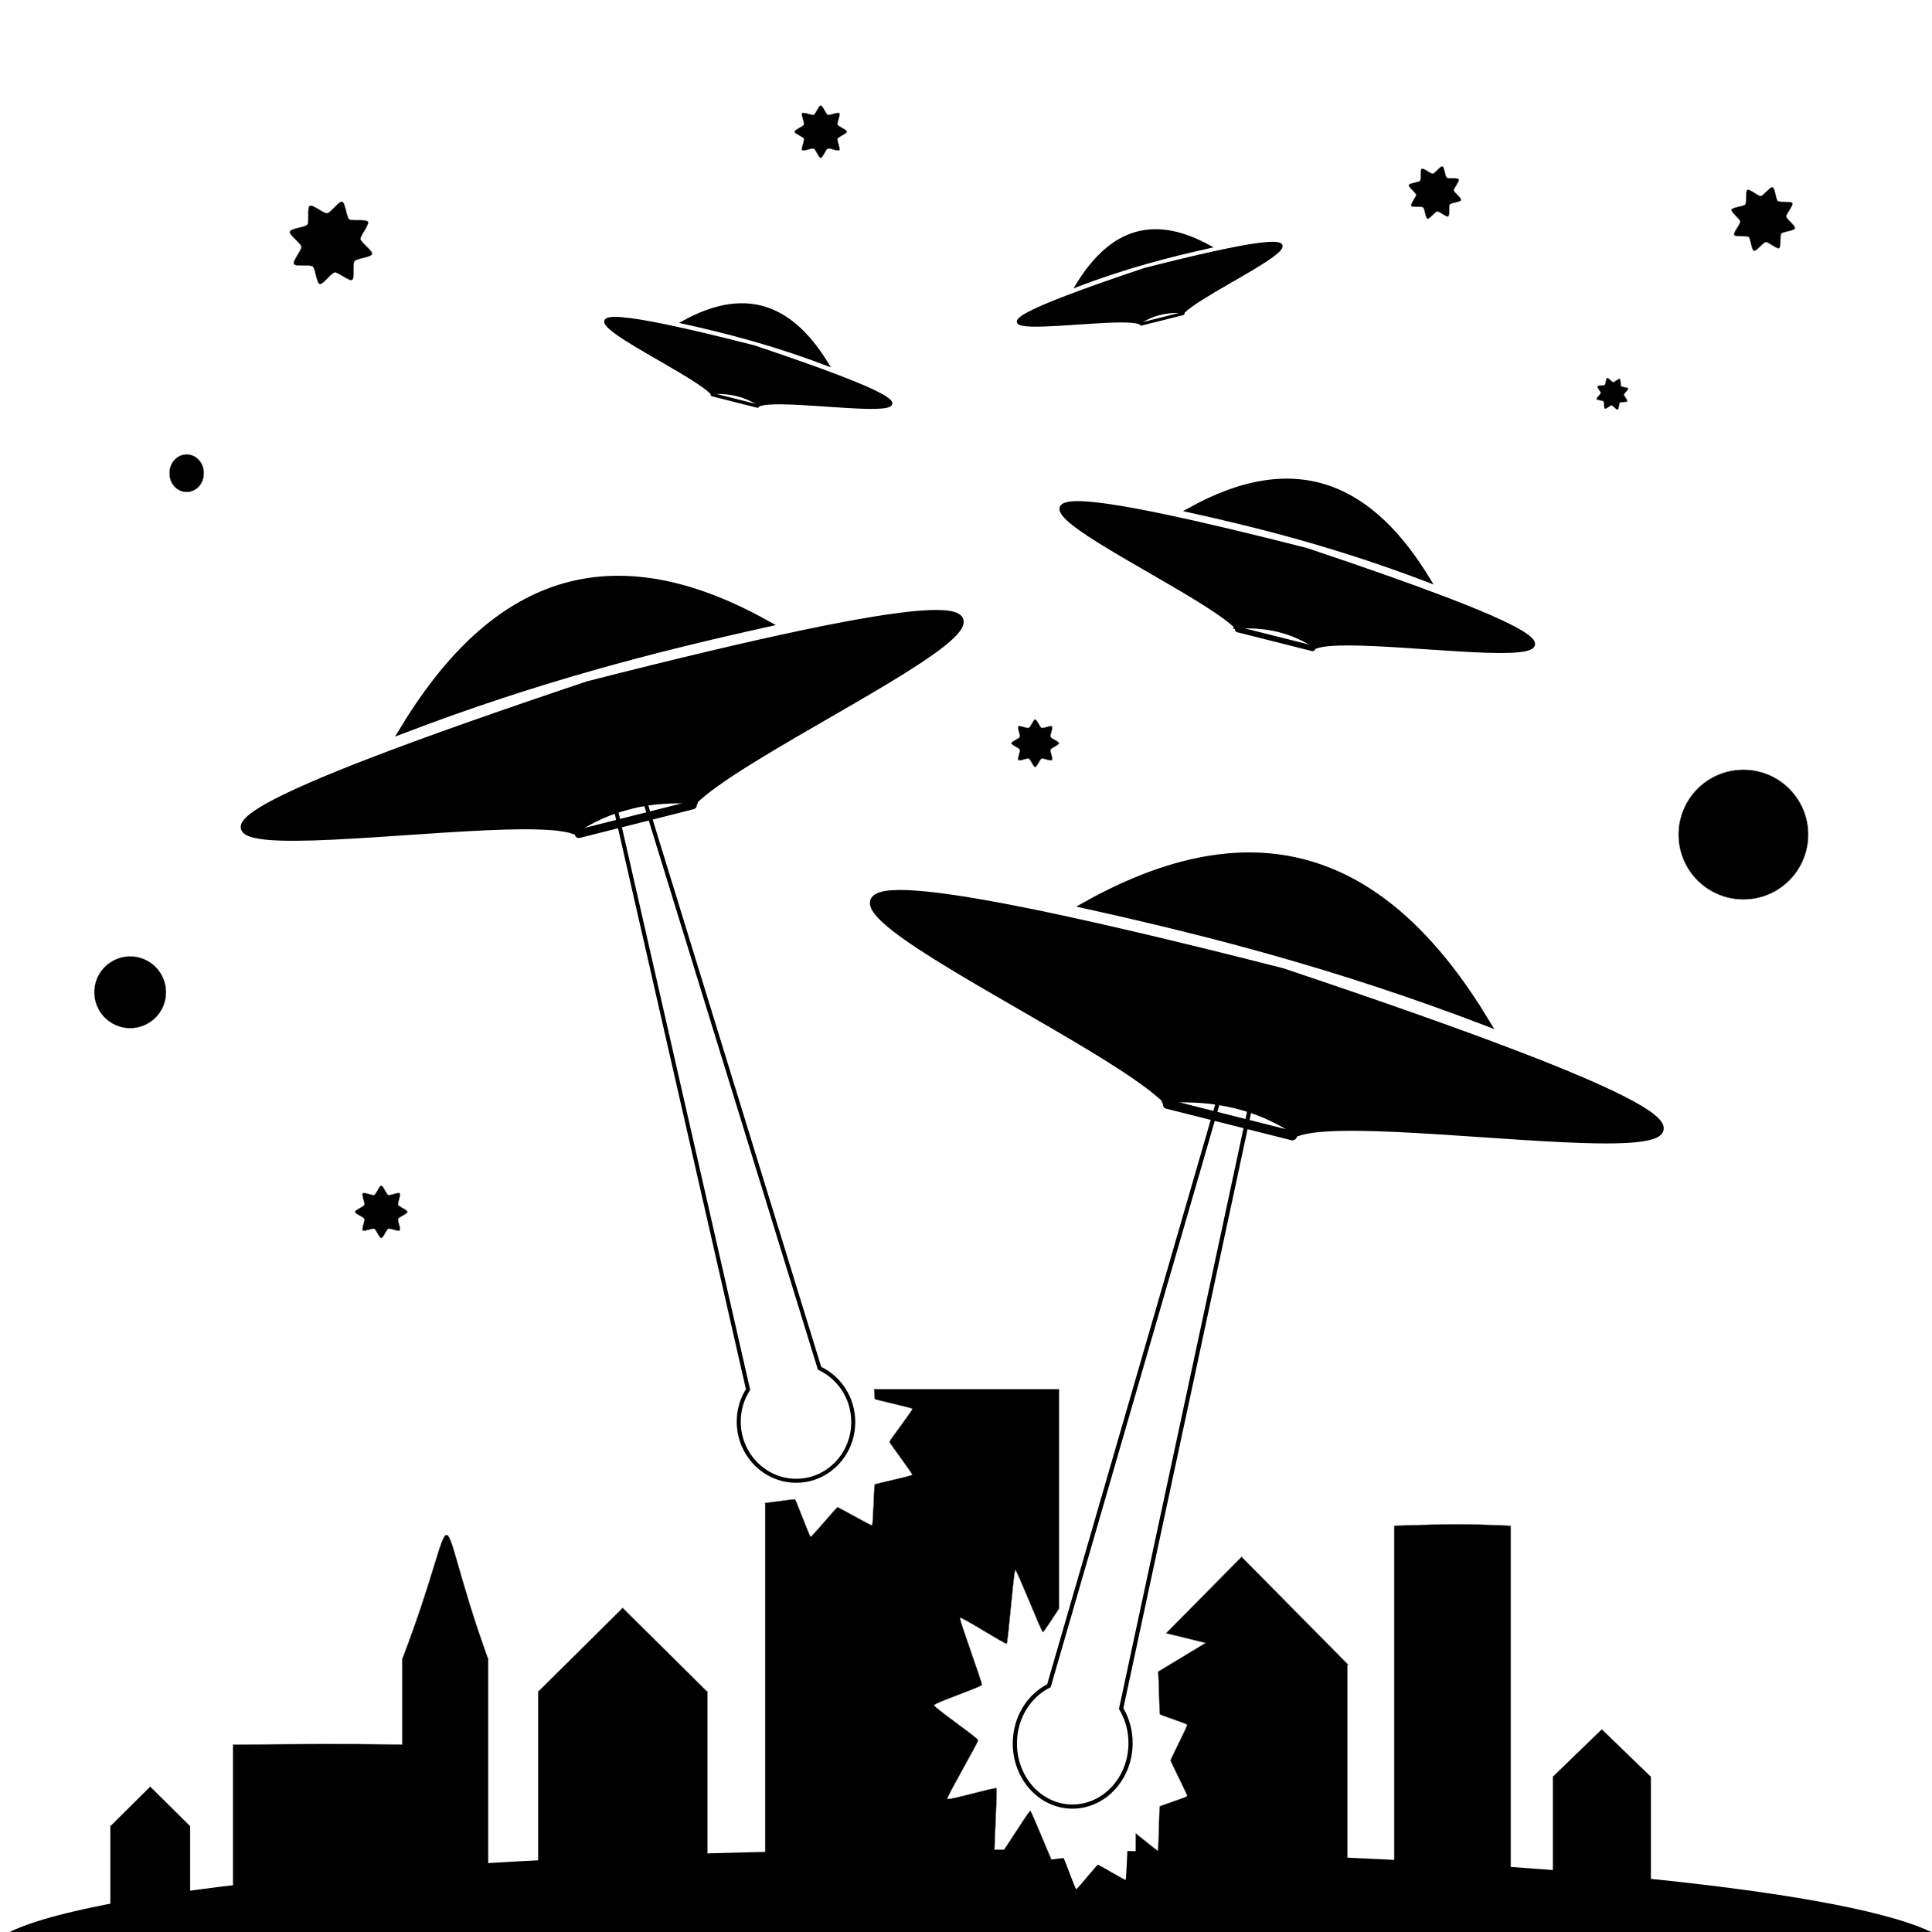 <?xml version="1.0" encoding="UTF-8" standalone="no"?>
<!-- Created with Inkscape (http://www.inkscape.org/) -->

<svg
   xmlns:dc="http://purl.org/dc/elements/1.1/"
   xmlns:cc="http://creativecommons.org/ns#"
   xmlns:rdf="http://www.w3.org/1999/02/22-rdf-syntax-ns#"
   xmlns:svg="http://www.w3.org/2000/svg"
   xmlns="http://www.w3.org/2000/svg"
   xmlns:sodipodi="http://sodipodi.sourceforge.net/DTD/sodipodi-0.dtd"
   xmlns:inkscape="http://www.inkscape.org/namespaces/inkscape"
   id="svg2"
   version="1.1"
   inkscape:version="0.48.0 r9654"
   width="480"
   height="480"
   sodipodi:docname="ufo-invasion.svg"
   inkscape:export-filename="C:\Dokumente und Einstellungen\Administrator\Eigene Dateien\Eigene Bilder\svg\alien\ufo-invasion.png"
   inkscape:export-xdpi="33"
   inkscape:export-ydpi="33">
  <defs
     id="defs6" />
  <sodipodi:namedview
     pagecolor="#ffffff"
     bordercolor="#666666"
     borderopacity="1"
     objecttolerance="10"
     gridtolerance="10"
     guidetolerance="10"
     inkscape:pageopacity="0"
     inkscape:pageshadow="2"
     inkscape:window-width="1280"
     inkscape:window-height="975"
     id="namedview4"
     showgrid="false"
     inkscape:zoom="0.76013979"
     inkscape:cx="194.6414"
     inkscape:cy="128.87797"
     inkscape:window-x="-4"
     inkscape:window-y="-4"
     inkscape:window-maximized="1"
     inkscape:current-layer="svg2" />
  <path
     style="fill:#000000;fill-opacity:1;stroke:#898989;stroke-width:0.094;stroke-linecap:round;stroke-linejoin:round;stroke-miterlimit:4;stroke-opacity:1;stroke-dasharray:none"
     d="M 110.938 381.344 C 109.421 381.359 107.801 391.593 100 412 L 99.906 412 L 99.906 433.406 C 81.882 433.22 78.329 433.288 58.031 433.438 L 57.875 433.438 L 57.875 471.375 L 103.938 471.375 L 103.938 466.344 L 121.312 466.344 L 121.312 412 L 121.219 412 C 113.865 391.531 112.454 381.328 110.938 381.344 z "
     id="rect3861-1-2-1" />
  <path
     inkscape:connector-curvature="0"
     style="fill:#000000;fill-opacity:1;stroke:#898989;stroke-width:0.057;stroke-linecap:round;stroke-linejoin:round;stroke-miterlimit:4;stroke-opacity:1;stroke-dasharray:none"
     d="m 397.965,429.643 -12.074,11.677 -0.09,0 0,26.353 24.347,0 0,-26.353 -0.108,0 -12.074,-11.677 z"
     id="rect3861-1" />
  <path
     inkscape:connector-curvature="0"
     style="fill:#000000;fill-opacity:1;stroke:#898989;stroke-width:0.114;stroke-linecap:round;stroke-linejoin:round;stroke-miterlimit:4;stroke-opacity:1;stroke-dasharray:none"
     d="m 346.482,379.044 -0.108,0 0,87.651 28.977,0 0,-87.651 -0.129,0 c -13.921,-0.571 -14.991,-0.371 -28.741,0 z"
     id="rect3861-1-2"
     sodipodi:nodetypes="ccccccc" />
  <path
     inkscape:connector-curvature="0"
     style="fill:#000000;fill-opacity:1;stroke:#898989;stroke-width:0.047;stroke-linecap:round;stroke-linejoin:round;stroke-miterlimit:4;stroke-opacity:1;stroke-dasharray:none"
     d="m 37.326,443.882 -9.823,9.732 -0.074,0 0,21.962 19.808,0 0,-21.962 -0.088,0 -9.823,-9.732 z"
     id="rect3861-4" />
  <g
     id="g3761">
    <path
       sodipodi:nodetypes="cccc"
       inkscape:connector-curvature="0"
       id="path2987"
       d="m 307.18,155.718 c 7.443,-0.518 14.044,1.067 19.733,4.933 13.115,-4.818 115.993,15.626 -2.302,-24.009 -117.966,-30.097 -30.558,6.22 -17.431,19.075 z"
       style="opacity:1;fill:#000000;stroke:#000000;stroke-width:1px;stroke-linecap:butt;stroke-linejoin:miter;stroke-opacity:1" />
    <path
       sodipodi:nodetypes="ccc"
       inkscape:connector-curvature="0"
       id="path3757"
       d="m 295.34,126.775 c 18.442,4.083 37.579,9.003 59.623,17.431 -13.727,-22.726 -32.193,-32.765 -59.623,-17.431 z"
       style="fill:#000000;stroke:#000000;stroke-width:1.018px;stroke-linecap:butt;stroke-linejoin:miter;stroke-opacity:1" />
    <path
       inkscape:connector-curvature="0"
       id="path3759"
       d="m 307.522,156.396 18.581,4.684"
       style="fill:none;stroke:#000000;stroke-width:1.397px;stroke-linecap:round;stroke-linejoin:round;stroke-opacity:1" />
  </g>
  <g
     transform="matrix(-1.52,0,0,1.52,639.514,-37.71)"
     id="g3761-1">
    <path
       sodipodi:nodetypes="cccc"
       inkscape:connector-curvature="0"
       id="path2987-7"
       d="m 307.18,155.718 c 7.443,-0.518 14.044,1.067 19.733,4.933 13.115,-4.818 115.993,15.626 -2.302,-24.009 -117.966,-30.097 -30.558,6.22 -17.431,19.075 z"
       style="fill:#000000;stroke:#000000;stroke-width:1px;stroke-linecap:butt;stroke-linejoin:miter;stroke-opacity:1" />
    <path
       sodipodi:nodetypes="ccc"
       inkscape:connector-curvature="0"
       id="path3757-4"
       d="m 295.34,126.775 c 18.442,4.083 37.579,9.003 59.623,17.431 -13.727,-22.726 -32.193,-32.765 -59.623,-17.431 z"
       style="fill:#000000;stroke:#000000;stroke-width:1.018px;stroke-linecap:butt;stroke-linejoin:miter;stroke-opacity:1" />
    <path
       inkscape:connector-curvature="0"
       id="path3759-0"
       d="m 307.522,156.396 18.581,4.684"
       style="fill:none;stroke:#000000;stroke-width:1.397px;stroke-linecap:round;stroke-linejoin:round;stroke-opacity:1" />
  </g>
  <g
     transform="matrix(0.606,0,0,0.606,-9.401,3.276)"
     id="g3761-9">
    <path
       sodipodi:nodetypes="cccc"
       inkscape:connector-curvature="0"
       id="path2987-4"
       d="m 307.18,155.718 c 7.443,-0.518 14.044,1.067 19.733,4.933 13.115,-4.818 115.993,15.626 -2.302,-24.009 -117.966,-30.097 -30.558,6.22 -17.431,19.075 z"
       style="fill:#000000;stroke:#000000;stroke-width:1px;stroke-linecap:butt;stroke-linejoin:miter;stroke-opacity:1" />
    <path
       sodipodi:nodetypes="ccc"
       inkscape:connector-curvature="0"
       id="path3757-8"
       d="m 295.34,126.775 c 18.442,4.083 37.579,9.003 59.623,17.431 -13.727,-22.726 -32.193,-32.765 -59.623,-17.431 z"
       style="fill:#000000;stroke:#000000;stroke-width:1.018px;stroke-linecap:butt;stroke-linejoin:miter;stroke-opacity:1" />
    <path
       inkscape:connector-curvature="0"
       id="path3759-8"
       d="m 307.522,156.396 18.581,4.684"
       style="fill:none;stroke:#000000;stroke-width:1.397px;stroke-linecap:round;stroke-linejoin:round;stroke-opacity:1" />
  </g>
  <g
     transform="matrix(1.669,0,0,1.669,-223.18,13.307)"
     id="g3761-2">
    <path
       sodipodi:nodetypes="cccc"
       inkscape:connector-curvature="0"
       id="path2987-45"
       d="m 307.18,155.718 c 7.443,-0.518 14.044,1.067 19.733,4.933 13.115,-4.818 115.993,15.626 -2.302,-24.009 -117.966,-30.097 -30.558,6.22 -17.431,19.075 z"
       style="fill:#000000;stroke:#000000;stroke-width:1px;stroke-linecap:butt;stroke-linejoin:miter;stroke-opacity:1" />
    <path
       sodipodi:nodetypes="ccc"
       inkscape:connector-curvature="0"
       id="path3757-5"
       d="m 295.34,126.775 c 18.442,4.083 37.579,9.003 59.623,17.431 -13.727,-22.726 -32.193,-32.765 -59.623,-17.431 z"
       style="fill:#000000;stroke:#000000;stroke-width:1.018px;stroke-linecap:butt;stroke-linejoin:miter;stroke-opacity:1" />
    <path
       inkscape:connector-curvature="0"
       id="path3759-1"
       d="m 307.522,156.396 18.581,4.684"
       style="fill:none;stroke:#000000;stroke-width:1.397px;stroke-linecap:round;stroke-linejoin:round;stroke-opacity:1" />
  </g>
  <g
     transform="matrix(-0.559,0,0,0.559,465.807,-9.527)"
     id="g3761-7">
    <path
       sodipodi:nodetypes="cccc"
       inkscape:connector-curvature="0"
       id="path2987-1"
       d="m 307.18,155.718 c 7.443,-0.518 14.044,1.067 19.733,4.933 13.115,-4.818 115.993,15.626 -2.302,-24.009 -117.966,-30.097 -30.558,6.22 -17.431,19.075 z"
       style="fill:#000000;stroke:#000000;stroke-width:1px;stroke-linecap:butt;stroke-linejoin:miter;stroke-opacity:1" />
    <path
       sodipodi:nodetypes="ccc"
       inkscape:connector-curvature="0"
       id="path3757-1"
       d="m 295.34,126.775 c 18.442,4.083 37.579,9.003 59.623,17.431 -13.727,-22.726 -32.193,-32.765 -59.623,-17.431 z"
       style="fill:#000000;stroke:#000000;stroke-width:1.018px;stroke-linecap:butt;stroke-linejoin:miter;stroke-opacity:1" />
    <path
       inkscape:connector-curvature="0"
       id="path3759-5"
       d="m 307.522,156.396 18.581,4.684"
       style="fill:none;stroke:#000000;stroke-width:1.397px;stroke-linecap:round;stroke-linejoin:round;stroke-opacity:1" />
  </g>
  <path
     sodipodi:type="star"
     style="fill:#000000;fill-opacity:1;stroke:#898989;stroke-width:0.1;stroke-linecap:round;stroke-linejoin:round;stroke-miterlimit:4;stroke-opacity:1;stroke-dasharray:none"
     id="path3836"
     sodipodi:sides="8"
     sodipodi:cx="245.34961"
     sodipodi:cy="405.01379"
     sodipodi:r1="5.9199638"
     sodipodi:r2="4.1439743"
     sodipodi:arg1="1.5707963"
     sodipodi:arg2="1.9634954"
     inkscape:flatsided="false"
     inkscape:rounded="0.18"
     inkscape:randomized="0"
     d="m 245.35,410.934 c -0.472,0 -1.149,-1.911 -1.586,-2.091 -0.436,-0.181 -2.266,0.692 -2.6,0.358 -0.334,-0.334 0.538,-2.164 0.358,-2.6 -0.181,-0.436 -2.091,-1.113 -2.091,-1.586 0,-0.472 1.911,-1.149 2.091,-1.586 0.181,-0.436 -0.692,-2.266 -0.358,-2.6 0.334,-0.334 2.164,0.538 2.6,0.358 0.436,-0.181 1.113,-2.091 1.586,-2.091 0.472,0 1.149,1.911 1.586,2.091 0.436,0.181 2.266,-0.692 2.6,-0.358 0.334,0.334 -0.538,2.164 -0.358,2.6 0.181,0.436 2.091,1.113 2.091,1.586 0,0.472 -1.911,1.149 -2.091,1.586 -0.181,0.436 0.692,2.266 0.358,2.6 -0.334,0.334 -2.164,-0.538 -2.6,-0.358 -0.436,0.181 -1.113,2.091 -1.586,2.091 z"
     transform="translate(11.84,-220.354)" />
  <path
     sodipodi:type="star"
     style="fill:#000000;fill-opacity:1;stroke:#898989;stroke-width:0.1;stroke-linecap:round;stroke-linejoin:round;stroke-miterlimit:4;stroke-opacity:1;stroke-dasharray:none"
     id="path3838"
     sodipodi:sides="8"
     sodipodi:cx="400.58421"
     sodipodi:cy="97.833451"
     sodipodi:r1="4.1601265"
     sodipodi:r2="2.9120883"
     sodipodi:arg1="1.2490458"
     sodipodi:arg2="1.6417449"
     inkscape:flatsided="false"
     inkscape:rounded="0.18"
     inkscape:randomized="0"
     d="m 401.9,101.78 c -0.315,0.105 -1.191,-1.018 -1.522,-1.042 -0.331,-0.024 -1.357,0.965 -1.654,0.816 -0.297,-0.148 -0.122,-1.562 -0.339,-1.813 -0.218,-0.251 -1.642,-0.277 -1.747,-0.592 -0.105,-0.315 1.018,-1.191 1.042,-1.522 0.024,-0.331 -0.965,-1.357 -0.816,-1.654 0.148,-0.297 1.562,-0.122 1.813,-0.339 0.251,-0.218 0.278,-1.642 0.592,-1.747 0.315,-0.105 1.191,1.018 1.522,1.042 0.331,0.024 1.357,-0.965 1.654,-0.816 0.297,0.148 0.122,1.562 0.339,1.813 0.218,0.251 1.642,0.277 1.747,0.592 0.105,0.315 -1.018,1.191 -1.042,1.522 -0.024,0.331 0.965,1.357 0.816,1.654 -0.148,0.297 -1.562,0.122 -1.813,0.339 -0.251,0.218 -0.277,1.642 -0.592,1.747 z" />
  <path
     sodipodi:type="star"
     style="fill:#000000;fill-opacity:1;stroke:#898989;stroke-width:0.1;stroke-linecap:round;stroke-linejoin:round;stroke-miterlimit:4;stroke-opacity:1;stroke-dasharray:none"
     id="path3840"
     sodipodi:sides="8"
     sodipodi:cx="356.51337"
     sodipodi:cy="47.842646"
     sodipodi:r1="6.7721953"
     sodipodi:r2="4.7405363"
     sodipodi:arg1="1.0636978"
     sodipodi:arg2="1.4563969"
     inkscape:flatsided="false"
     inkscape:rounded="0.18"
     inkscape:randomized="0"
     d="m 359.802,53.763 c -0.472,0.262 -2.211,-1.272 -2.748,-1.21 -0.537,0.062 -1.882,1.951 -2.402,1.802 -0.52,-0.148 -0.664,-2.463 -1.087,-2.799 -0.423,-0.336 -2.71,0.049 -2.972,-0.424 -0.262,-0.472 1.272,-2.211 1.21,-2.748 -0.062,-0.537 -1.951,-1.882 -1.802,-2.402 0.148,-0.52 2.463,-0.664 2.799,-1.087 0.336,-0.423 -0.049,-2.71 0.424,-2.972 0.472,-0.262 2.211,1.272 2.748,1.21 0.537,-0.062 1.882,-1.951 2.402,-1.802 0.52,0.148 0.664,2.463 1.087,2.799 0.423,0.336 2.71,-0.049 2.972,0.424 0.262,0.472 -1.272,2.211 -1.21,2.748 0.062,0.537 1.951,1.882 1.802,2.402 -0.148,0.52 -2.463,0.664 -2.799,1.087 -0.336,0.423 0.049,2.71 -0.424,2.972 z" />
  <path
     sodipodi:type="star"
     style="fill:#000000;fill-opacity:1;stroke:#898989;stroke-width:0.1;stroke-linecap:round;stroke-linejoin:round;stroke-miterlimit:4;stroke-opacity:1;stroke-dasharray:none"
     id="path3842"
     sodipodi:sides="8"
     sodipodi:cx="430.18402"
     sodipodi:cy="22.847242"
     sodipodi:r1="8.2418814"
     sodipodi:r2="5.7693167"
     sodipodi:arg1="1.0714496"
     sodipodi:arg2="1.4641487"
     inkscape:flatsided="false"
     inkscape:rounded="0.18"
     inkscape:randomized="0"
     d="m 434.131,30.083 c -0.577,0.315 -2.679,-1.569 -3.333,-1.499 -0.654,0.07 -2.309,2.356 -2.94,2.17 -0.631,-0.186 -0.785,-3.003 -1.297,-3.416 -0.512,-0.413 -3.298,0.033 -3.613,-0.544 -0.315,-0.577 1.569,-2.679 1.499,-3.333 -0.07,-0.654 -2.356,-2.309 -2.17,-2.94 0.186,-0.631 3.003,-0.785 3.416,-1.297 0.413,-0.512 -0.034,-3.298 0.544,-3.613 0.577,-0.315 2.679,1.569 3.333,1.499 0.654,-0.07 2.309,-2.356 2.94,-2.17 0.631,0.186 0.785,3.003 1.297,3.416 0.512,0.413 3.298,-0.033 3.613,0.544 0.315,0.577 -1.569,2.679 -1.499,3.333 0.07,0.654 2.356,2.309 2.17,2.94 -0.186,0.631 -3.003,0.785 -3.416,1.297 -0.413,0.512 0.034,3.298 -0.544,3.613 z"
     transform="translate(7.893,31.573)" />
  <path
     sodipodi:type="star"
     style="fill:#000000;fill-opacity:1;stroke:#898989;stroke-width:0.1;stroke-linecap:round;stroke-linejoin:round;stroke-miterlimit:4;stroke-opacity:1;stroke-dasharray:none"
     id="path3844"
     sodipodi:sides="8"
     sodipodi:cx="203.90986"
     sodipodi:cy="32.71385"
     sodipodi:r1="6.5116279"
     sodipodi:r2="4.5581391"
     sodipodi:arg1="0.78539816"
     sodipodi:arg2="1.1780972"
     inkscape:flatsided="false"
     inkscape:rounded="0.18"
     inkscape:randomized="0"
     d="m 208.514,37.318 c -0.367,0.367 -2.38,-0.592 -2.86,-0.393 -0.48,0.199 -1.225,2.3 -1.744,2.3 -0.52,0 -1.264,-2.102 -1.744,-2.3 -0.48,-0.199 -2.493,0.761 -2.86,0.393 -0.367,-0.367 0.592,-2.38 0.393,-2.86 -0.199,-0.48 -2.3,-1.225 -2.3,-1.744 0,-0.52 2.102,-1.264 2.3,-1.744 0.199,-0.48 -0.761,-2.493 -0.393,-2.86 0.367,-0.367 2.38,0.592 2.86,0.393 0.48,-0.199 1.225,-2.3 1.744,-2.3 0.52,0 1.264,2.102 1.744,2.3 0.48,0.199 2.493,-0.761 2.86,-0.393 0.367,0.367 -0.592,2.38 -0.393,2.86 0.199,0.48 2.3,1.225 2.3,1.744 0,0.52 -2.102,1.264 -2.3,1.744 -0.199,0.48 0.761,2.493 0.393,2.86 z" />
  <path
     sodipodi:type="star"
     style="fill:#000000;fill-opacity:1;stroke:#898989;stroke-width:0.1;stroke-linecap:round;stroke-linejoin:round;stroke-miterlimit:4;stroke-opacity:1;stroke-dasharray:none"
     id="path3846"
     sodipodi:sides="8"
     sodipodi:cx="82.221719"
     sodipodi:cy="60.340347"
     sodipodi:r1="10.606283"
     sodipodi:r2="7.4243974"
     sodipodi:arg1="-0.51914611"
     sodipodi:arg2="-0.12644703"
     inkscape:flatsided="false"
     inkscape:rounded="0.18"
     inkscape:randomized="0"
     d="m 91.431,55.078 c 0.42,0.735 -1.95,3.486 -1.844,4.326 0.107,0.84 3.09,2.91 2.867,3.727 -0.223,0.817 -3.844,1.086 -4.363,1.755 -0.518,0.669 0.127,4.243 -0.608,4.663 -0.735,0.42 -3.486,-1.95 -4.326,-1.844 -0.84,0.107 -2.91,3.09 -3.727,2.867 -0.817,-0.223 -1.086,-3.844 -1.755,-4.363 -0.669,-0.518 -4.243,0.127 -4.663,-0.608 -0.42,-0.735 1.95,-3.486 1.844,-4.326 -0.107,-0.84 -3.09,-2.91 -2.867,-3.727 0.223,-0.817 3.844,-1.086 4.363,-1.755 0.518,-0.669 -0.127,-4.243 0.608,-4.663 0.735,-0.42 3.486,1.95 4.326,1.844 0.84,-0.107 2.91,-3.09 3.727,-2.867 0.817,0.223 1.086,3.844 1.755,4.363 0.669,0.518 4.243,-0.127 4.663,0.608 z" />
  <path
     sodipodi:type="arc"
     style="fill:#000000;fill-opacity:1;stroke:#898989;stroke-width:0.1;stroke-linecap:round;stroke-linejoin:round;stroke-miterlimit:4;stroke-opacity:1;stroke-dasharray:none"
     id="path3848"
     sodipodi:cx="46.373051"
     sodipodi:cy="117.56667"
     sodipodi:rx="4.2755294"
     sodipodi:ry="4.6044164"
     d="m 50.649,117.567 a 4.276,4.604 0 1 1 -8.551,0 4.276,4.604 0 1 1 8.551,0 z" />
  <path
     sodipodi:type="arc"
     style="fill:#000000;fill-opacity:1;stroke:#898989;stroke-width:0.1;stroke-linecap:round;stroke-linejoin:round;stroke-miterlimit:4;stroke-opacity:1;stroke-dasharray:none"
     id="path3850"
     sodipodi:cx="451.56168"
     sodipodi:cy="166.5708"
     sodipodi:rx="16.115458"
     sodipodi:ry="16.115458"
     d="m 467.677,166.571 a 16.115,16.115 0 1 1 -32.231,0 16.115,16.115 0 1 1 32.231,0 z"
     transform="translate(-18.418,40.782)" />
  <path
     style="fill:#000000;fill-opacity:1;stroke:#898989;stroke-width:0.1;stroke-linecap:round;stroke-linejoin:round;stroke-miterlimit:4;stroke-opacity:1;stroke-dasharray:none"
     d="m 154.707,399.466 -20.875,20.688 -0.156,0 0,46.688 42.094,0 0,-46.688 -0.188,0 -20.875,-20.688 z"
     id="rect3861"
     inkscape:connector-curvature="0" />
  <path
     style="fill:#000000;fill-opacity:1;stroke:#898989;stroke-width:0.1;stroke-linecap:round;stroke-linejoin:round;stroke-miterlimit:4;stroke-opacity:1;stroke-dasharray:none"
     d="m 308.469,386.781 -18.781,19 9.812,2.406 -11.781,7.125 c 0.164,1.52 0.313,10.362 0.438,10.594 0.135,0.252 6.71,2.316 6.781,2.625 0.072,0.309 -4.125,8.515 -4.125,8.844 -2e-4,0.328 4.197,8.535 4.125,8.844 -0.072,0.308 -6.677,2.342 -6.812,2.594 -0.135,0.251 -0.287,10.774 -0.469,10.938 -0.145,0.13 -3.857,-3.003 -5.5,-4.281 l 0,8.75 52.625,0 0,-50.562 0.25,0 z"
     id="rect3859"
     inkscape:connector-curvature="0"
     sodipodi:nodetypes="ccccsssssscccccc" />
  <path
     style="fill:#000000;fill-opacity:1;stroke:#898989;stroke-width:0.1;stroke-linecap:round;stroke-linejoin:round;stroke-miterlimit:4;stroke-opacity:1;stroke-dasharray:none"
     d="M 217.156 345.156 C 217.217 346.465 217.287 347.522 217.344 347.594 C 217.528 347.827 226.558 349.745 226.656 350.031 C 226.754 350.317 220.969 357.915 220.969 358.219 C 220.968 358.523 226.724 366.121 226.625 366.406 C 226.526 366.692 217.498 368.58 217.312 368.812 C 217.127 369.045 216.906 378.786 216.656 378.938 C 216.407 379.089 208.346 374.416 208.062 374.469 C 207.779 374.521 201.69 381.834 201.406 381.781 C 201.123 381.728 197.78 372.652 197.531 372.5 C 197.355 372.392 192.842 373.07 190.094 373.406 L 190.094 464.219 L 262.219 464.219 C 260.615 460.797 256.279 449.924 255.969 449.875 C 255.6 449.816 247.432 463.04 247.094 462.812 C 246.755 462.585 247.869 444.654 247.594 444.281 C 247.318 443.908 235.56 447.389 235.375 446.906 C 235.19 446.424 243.108 432.857 243.031 432.312 C 242.955 431.768 232.055 424.21 232.094 423.656 C 232.133 423.102 243.818 419.134 243.969 418.625 C 244.12 418.116 238.283 402.382 238.531 401.969 C 238.78 401.555 249.804 408.653 250.125 408.375 C 250.446 408.097 251.887 390.209 252.25 390.094 C 252.613 389.978 258.725 405.473 259.094 405.531 C 259.265 405.558 261.162 402.673 263.125 399.656 L 263.125 345.156 L 217.156 345.156 z M 263.125 463.75 C 263.106 463.898 263.08 464.091 263.062 464.219 L 263.125 464.219 L 263.125 463.75 z "
     id="rect3857" />
  <path
     style="fill:#000000;fill-opacity:1;stroke:none;stroke-width:0.097;stroke-linecap:round;stroke-linejoin:round;stroke-miterlimit:4;stroke-opacity:1;stroke-dasharray:none"
     d="M 241.062 459.531 C 121.962 459.531 22.789 468.646 1.031 480.688 L 481.125 480.688 C 461.795 469.989 381.326 461.612 280.094 459.875 C 279.969 462.189 279.81 466.934 279.656 467.031 C 279.455 467.158 272.978 463.238 272.75 463.281 C 272.522 463.325 267.603 469.419 267.375 469.375 C 267.147 469.331 264.451 461.783 264.25 461.656 C 264.049 461.529 256.743 462.725 256.594 462.531 C 256.534 462.454 256.883 461.106 257.312 459.594 C 251.935 459.556 246.529 459.531 241.062 459.531 z "
     id="path3852" />
  <path
     style="fill:none;stroke:#000000;stroke-width:1.039px;stroke-linecap:butt;stroke-linejoin:miter;stroke-opacity:1"
     d="m 304.332,267.9 -43.733,150.925 c -4.907,2.438 -8.355,7.788 -8.458,14.062 -0.142,8.674 6.161,15.823 14.098,15.95 7.938,0.128 14.502,-6.814 14.644,-15.488 0.053,-3.27 -0.81,-6.322 -2.333,-8.861 l 33.115,-154.38 -7.334,-2.208 z"
     id="path3926"
     inkscape:connector-curvature="0" />
  <path
     style="fill:none;stroke:#000000;stroke-width:0.997px;stroke-linecap:butt;stroke-linejoin:miter;stroke-opacity:1"
     d="m 160.335,199.413 43.28,140.535 c 4.856,2.27 8.269,7.252 8.37,13.093 0.14,8.077 -6.097,14.733 -13.953,14.852 -7.856,0.119 -14.352,-6.345 -14.492,-14.422 -0.053,-3.045 0.801,-5.887 2.309,-8.251 l -32.773,-143.752 7.258,-2.056 z"
     id="path3926-6"
     inkscape:connector-curvature="0" />
  <path
     transform="matrix(0.553,0,0,0.553,-217.372,154.417)"
     sodipodi:type="arc"
     style="fill:#000000;fill-opacity:1;stroke:#898989;stroke-width:0.1;stroke-linecap:round;stroke-linejoin:round;stroke-miterlimit:4;stroke-opacity:1;stroke-dasharray:none"
     id="path3850-2"
     sodipodi:cx="451.56168"
     sodipodi:cy="166.5708"
     sodipodi:rx="16.115458"
     sodipodi:ry="16.115458"
     d="m 467.677,166.571 a 16.115,16.115 0 1 1 -32.231,0 16.115,16.115 0 1 1 32.231,0 z" />
  <path
     transform="translate(-109.19,268.372)"
     sodipodi:type="star"
     style="fill:#000000;fill-opacity:1;stroke:#898989;stroke-width:0.1;stroke-linecap:round;stroke-linejoin:round;stroke-miterlimit:4;stroke-opacity:1;stroke-dasharray:none"
     id="path3844-6"
     sodipodi:sides="8"
     sodipodi:cx="203.90987"
     sodipodi:cy="32.713848"
     sodipodi:r1="6.5116277"
     sodipodi:r2="4.5581393"
     sodipodi:arg1="0.78539816"
     sodipodi:arg2="1.1780972"
     inkscape:flatsided="false"
     inkscape:rounded="0.18"
     inkscape:randomized="0"
     d="m 208.514,37.318 c -0.367,0.367 -2.38,-0.592 -2.86,-0.393 -0.48,0.199 -1.225,2.3 -1.744,2.3 -0.52,0 -1.264,-2.102 -1.744,-2.3 -0.48,-0.199 -2.493,0.761 -2.86,0.393 -0.367,-0.367 0.592,-2.38 0.393,-2.86 -0.199,-0.48 -2.3,-1.225 -2.3,-1.744 0,-0.52 2.102,-1.264 2.3,-1.744 0.199,-0.48 -0.761,-2.493 -0.393,-2.86 0.367,-0.367 2.38,0.592 2.86,0.393 0.48,-0.199 1.225,-2.3 1.744,-2.3 0.52,0 1.264,2.102 1.744,2.3 0.48,0.199 2.493,-0.761 2.86,-0.393 0.367,0.367 -0.592,2.38 -0.393,2.86 0.199,0.48 2.3,1.225 2.3,1.744 0,0.52 -2.102,1.264 -2.3,1.744 -0.199,0.48 0.761,2.493 0.393,2.86 z" />
</svg>
